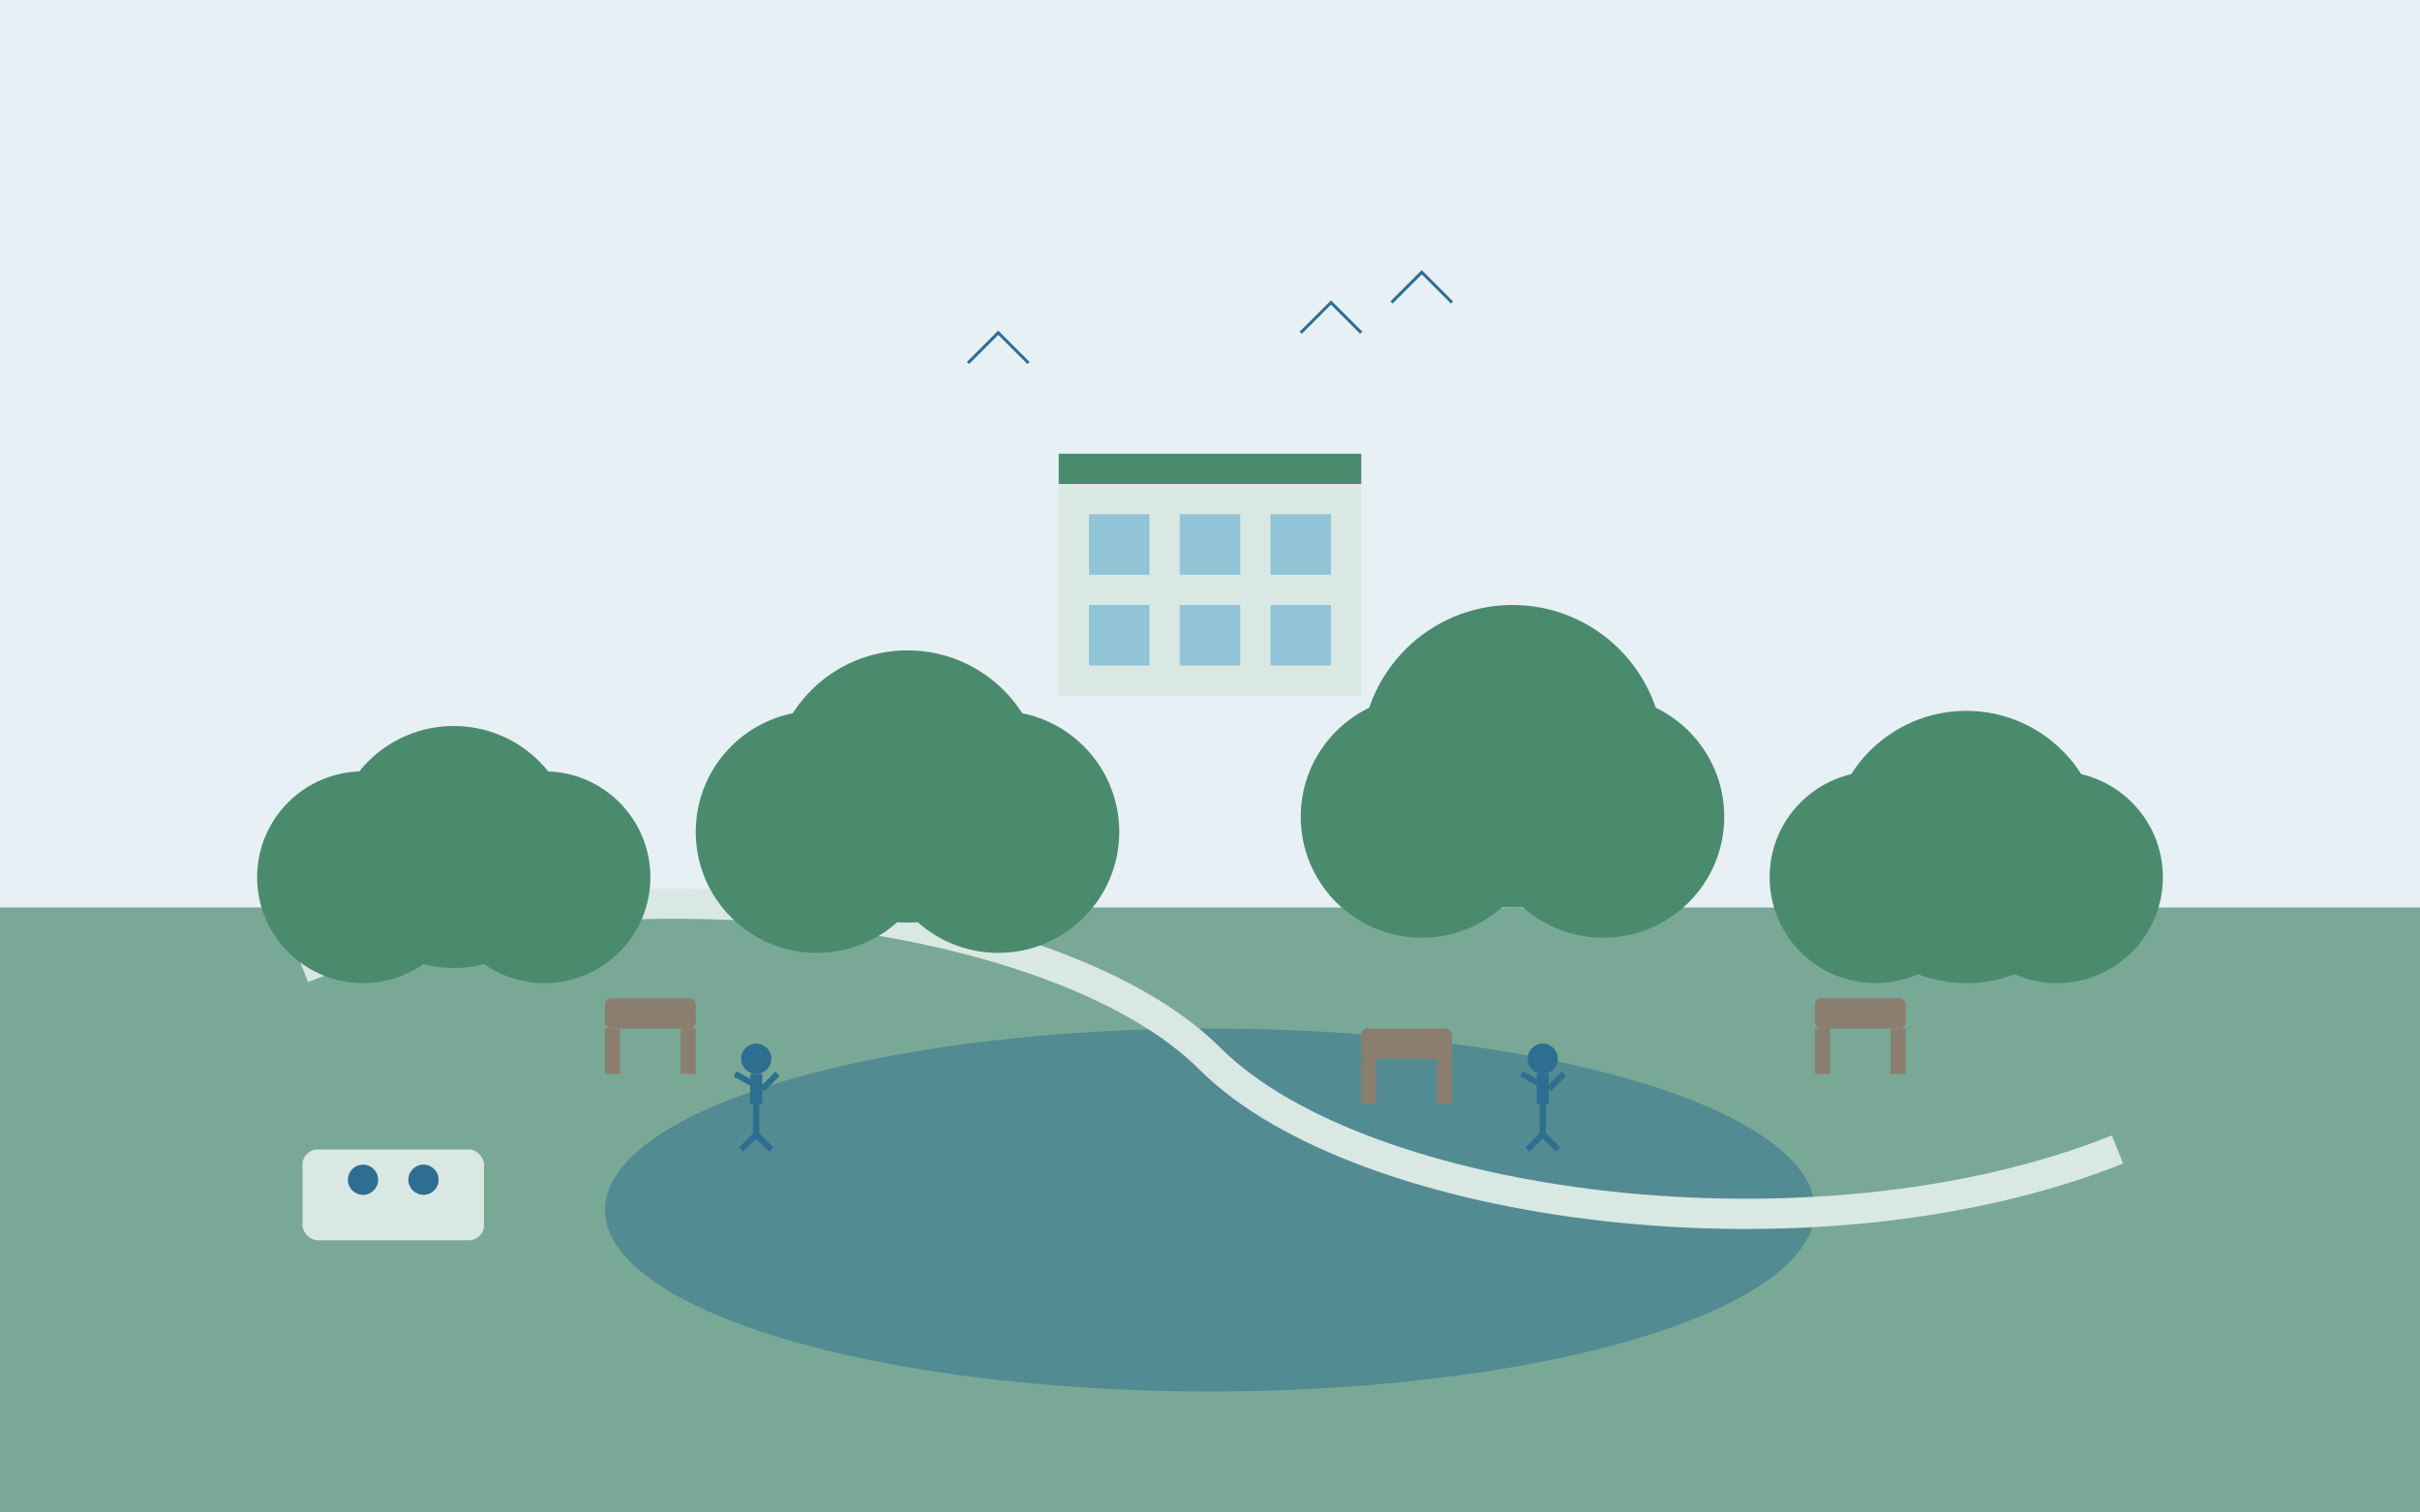 <svg width="800" height="500" viewBox="0 0 800 500" xmlns="http://www.w3.org/2000/svg">
  <!-- Sky background -->
  <rect width="800" height="500" fill="#E7F0F4"/>
  
  <!-- Park ground -->
  <rect y="300" width="800" height="200" fill="#4A8B6E" opacity="0.7"/>
  
  <!-- Water/Lake feature -->
  <ellipse cx="400" cy="400" rx="200" ry="60" fill="#2E6E91" opacity="0.5"/>
  
  <!-- Path through park -->
  <path d="M100,320 C200,280 350,300 400,350 C450,400 600,420 700,380" stroke="#D9E8E3" stroke-width="10" fill="none"/>
  
  <!-- Trees and vegetation -->
  <circle cx="150" cy="280" r="40" fill="#4A8B6E"/>
  <circle cx="120" cy="290" r="35" fill="#4A8B6E"/>
  <circle cx="180" cy="290" r="35" fill="#4A8B6E"/>
  
  <circle cx="300" cy="260" r="45" fill="#4A8B6E"/>
  <circle cx="330" cy="275" r="40" fill="#4A8B6E"/>
  <circle cx="270" cy="275" r="40" fill="#4A8B6E"/>
  
  <circle cx="500" cy="250" r="50" fill="#4A8B6E"/>
  <circle cx="530" cy="270" r="40" fill="#4A8B6E"/>
  <circle cx="470" cy="270" r="40" fill="#4A8B6E"/>
  
  <circle cx="650" cy="280" r="45" fill="#4A8B6E"/>
  <circle cx="680" cy="290" r="35" fill="#4A8B6E"/>
  <circle cx="620" cy="290" r="35" fill="#4A8B6E"/>
  
  <!-- Park benches -->
  <rect x="200" y="330" width="30" height="10" rx="2" fill="#8B7E6E"/>
  <rect x="200" y="340" width="5" height="15" fill="#8B7E6E"/>
  <rect x="225" y="340" width="5" height="15" fill="#8B7E6E"/>
  
  <rect x="450" y="340" width="30" height="10" rx="2" fill="#8B7E6E"/>
  <rect x="450" y="350" width="5" height="15" fill="#8B7E6E"/>
  <rect x="475" y="350" width="5" height="15" fill="#8B7E6E"/>
  
  <rect x="600" y="330" width="30" height="10" rx="2" fill="#8B7E6E"/>
  <rect x="600" y="340" width="5" height="15" fill="#8B7E6E"/>
  <rect x="625" y="340" width="5" height="15" fill="#8B7E6E"/>
  
  <!-- Modern playground -->
  <rect x="100" y="380" width="60" height="30" rx="5" fill="#D9E8E3"/>
  <circle cx="120" cy="390" r="5" fill="#2E6E91"/>
  <circle cx="140" cy="390" r="5" fill="#2E6E91"/>
  
  <!-- Modern sustainable building in background -->
  <rect x="350" y="150" width="100" height="80" fill="#D9E8E3"/>
  <rect x="350" y="150" width="100" height="10" fill="#4A8B6E"/> <!-- Green roof -->
  <rect x="360" y="170" width="20" height="20" fill="#90C4D6"/> <!-- Window -->
  <rect x="390" y="170" width="20" height="20" fill="#90C4D6"/> <!-- Window -->
  <rect x="420" y="170" width="20" height="20" fill="#90C4D6"/> <!-- Window -->
  <rect x="360" y="200" width="20" height="20" fill="#90C4D6"/> <!-- Window -->
  <rect x="390" y="200" width="20" height="20" fill="#90C4D6"/> <!-- Window -->
  <rect x="420" y="200" width="20" height="20" fill="#90C4D6"/> <!-- Window -->
  
  <!-- People in park -->
  <circle cx="250" cy="350" r="5" fill="#2E6E91"/>
  <rect x="248" y="355" width="4" height="10" fill="#2E6E91"/>
  <line x1="252" y1="360" x2="257" y2="355" stroke="#2E6E91" stroke-width="2"/>
  <line x1="252" y1="360" x2="243" y2="355" stroke="#2E6E91" stroke-width="2"/>
  <line x1="250" y1="365" x2="250" y2="375" stroke="#2E6E91" stroke-width="2"/>
  <line x1="250" y1="375" x2="255" y2="380" stroke="#2E6E91" stroke-width="2"/>
  <line x1="250" y1="375" x2="245" y2="380" stroke="#2E6E91" stroke-width="2"/>
  
  <circle cx="510" cy="350" r="5" fill="#2E6E91"/>
  <rect x="508" y="355" width="4" height="10" fill="#2E6E91"/>
  <line x1="512" y1="360" x2="517" y2="355" stroke="#2E6E91" stroke-width="2"/>
  <line x1="512" y1="360" x2="503" y2="355" stroke="#2E6E91" stroke-width="2"/>
  <line x1="510" y1="365" x2="510" y2="375" stroke="#2E6E91" stroke-width="2"/>
  <line x1="510" y1="375" x2="515" y2="380" stroke="#2E6E91" stroke-width="2"/>
  <line x1="510" y1="375" x2="505" y2="380" stroke="#2E6E91" stroke-width="2"/>
  
  <!-- Birds -->
  <path d="M320,120 L330,110 L340,120" stroke="#2E6E91" stroke-width="1" fill="none"/>
  <path d="M460,100 L470,90 L480,100" stroke="#2E6E91" stroke-width="1" fill="none"/>
  <path d="M430,110 L440,100 L450,110" stroke="#2E6E91" stroke-width="1" fill="none"/>
</svg>